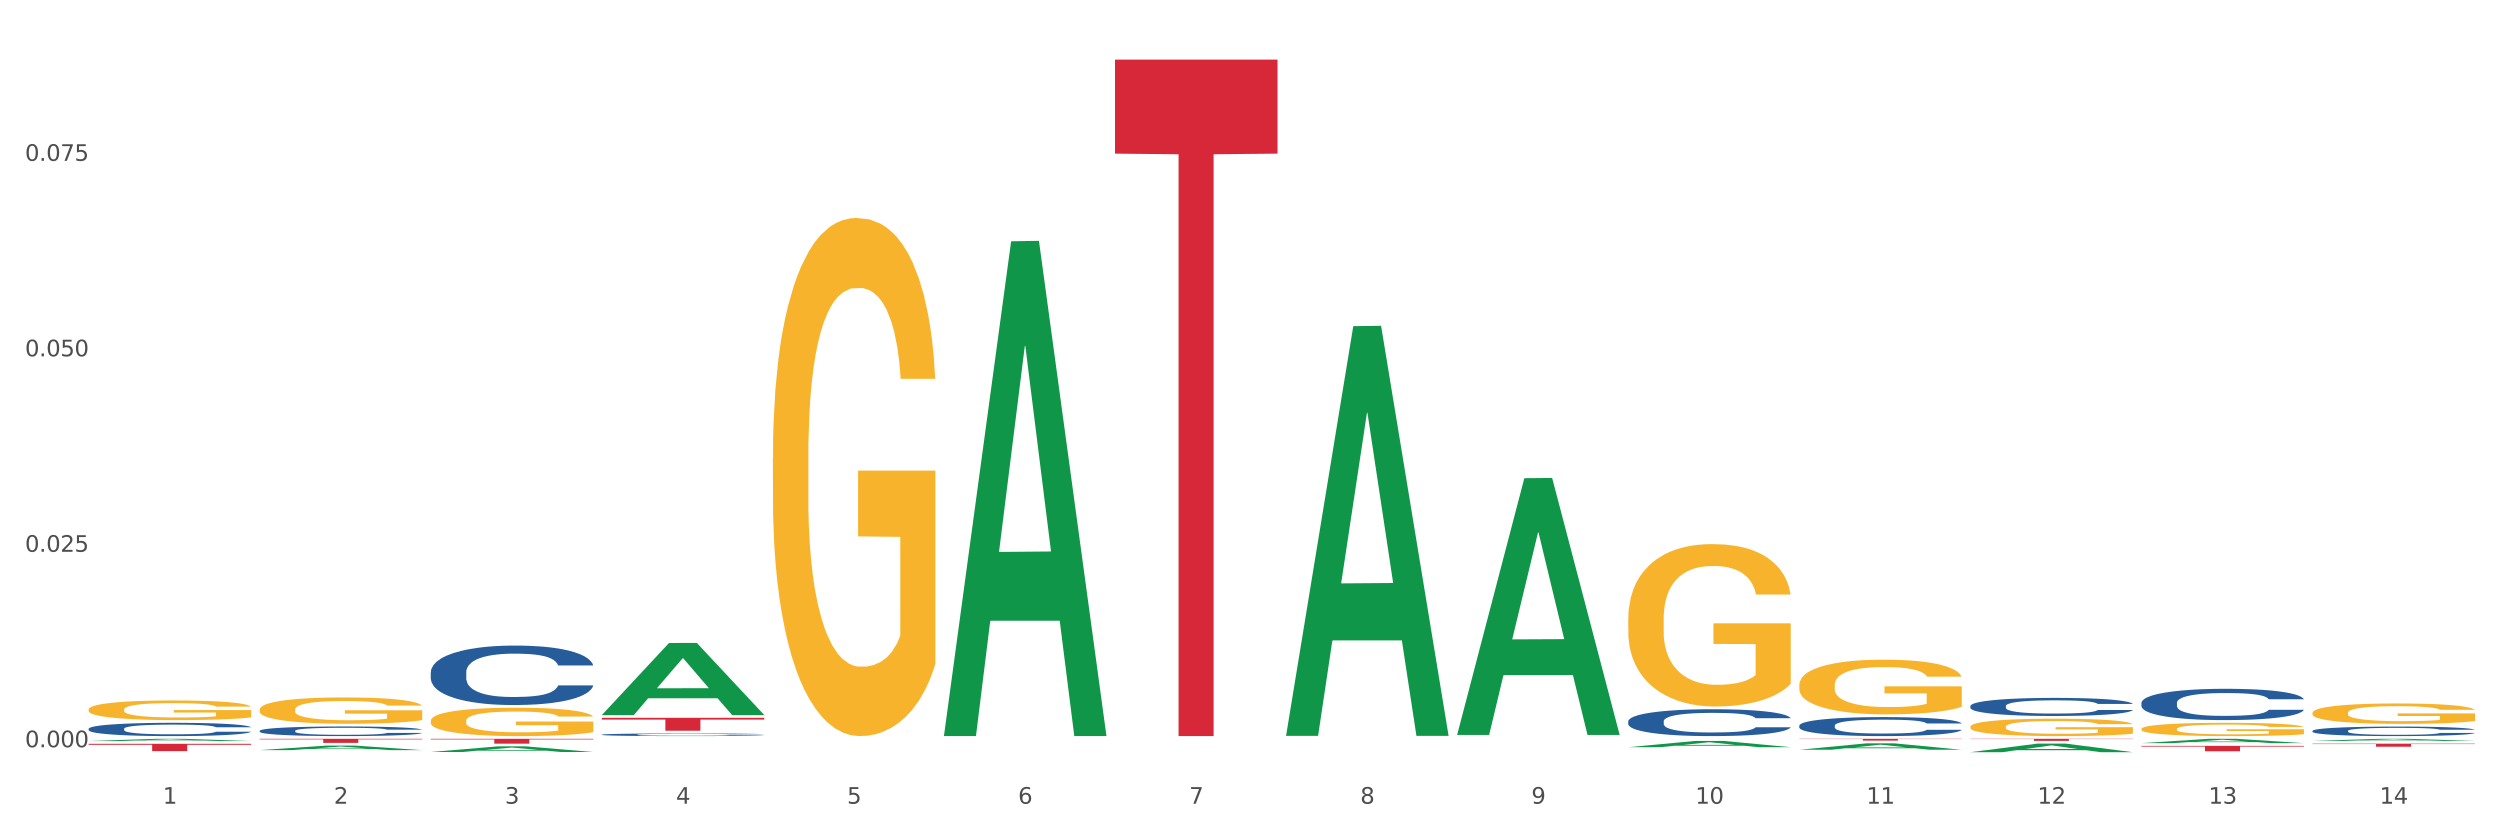 <?xml version="1.0" encoding="utf-8" standalone="no"?>
<!DOCTYPE svg PUBLIC "-//W3C//DTD SVG 1.1//EN"
  "http://www.w3.org/Graphics/SVG/1.1/DTD/svg11.dtd">
<svg xmlns:xlink="http://www.w3.org/1999/xlink" width="1080pt" height="360pt" viewBox="0 0 1080 360" xmlns="http://www.w3.org/2000/svg" version="1.1">
 <rect x="0" y="0" width="1080" height="360" fill="#333333" stroke="none"/>
 <defs>
  <style type="text/css">*{stroke-linejoin: round; stroke-linecap: butt}</style>
 </defs>
 <g id="figure_1">
  <g id="patch_1">
   <path d="M 0 360 
L 1080 360 
L 1080 0 
L 0 0 
z
" style="fill: #ffffff; stroke: #ffffff; stroke-linejoin: miter"/>
  </g>
  <g id="axes_1">
   <g id="matplotlib.axis_1">
    <g id="xtick_1">
     <g id="text_1">
      <!-- 1 -->
      <g style="fill: #4d4d4d" transform="translate(70.332 347.204) scale(0.096 -0.096)">
       <defs>
        <path id="DejaVuSans-31" d="M 794 531 
L 1825 531 
L 1825 4091 
L 703 3866 
L 703 4441 
L 1819 4666 
L 2450 4666 
L 2450 531 
L 3481 531 
L 3481 0 
L 794 0 
L 794 531 
z
" transform="scale(0.016)"/>
       </defs>
       <use xlink:href="#DejaVuSans-31"/>
      </g>
     </g>
    </g>
    <g id="xtick_2">
     <g id="text_2">
      <!-- 2 -->
      <g style="fill: #4d4d4d" transform="translate(144.233 347.204) scale(0.096 -0.096)">
       <defs>
        <path id="DejaVuSans-32" d="M 1228 531 
L 3431 531 
L 3431 0 
L 469 0 
L 469 531 
Q 828 903 1448 1529 
Q 2069 2156 2228 2338 
Q 2531 2678 2651 2914 
Q 2772 3150 2772 3378 
Q 2772 3750 2511 3984 
Q 2250 4219 1831 4219 
Q 1534 4219 1204 4116 
Q 875 4013 500 3803 
L 500 4441 
Q 881 4594 1212 4672 
Q 1544 4750 1819 4750 
Q 2544 4750 2975 4387 
Q 3406 4025 3406 3419 
Q 3406 3131 3298 2873 
Q 3191 2616 2906 2266 
Q 2828 2175 2409 1742 
Q 1991 1309 1228 531 
z
" transform="scale(0.016)"/>
       </defs>
       <use xlink:href="#DejaVuSans-32"/>
      </g>
     </g>
    </g>
    <g id="xtick_3">
     <g id="text_3">
      <!-- 3 -->
      <g style="fill: #4d4d4d" transform="translate(218.134 347.204) scale(0.096 -0.096)">
       <defs>
        <path id="DejaVuSans-33" d="M 2597 2516 
Q 3050 2419 3304 2112 
Q 3559 1806 3559 1356 
Q 3559 666 3084 287 
Q 2609 -91 1734 -91 
Q 1441 -91 1130 -33 
Q 819 25 488 141 
L 488 750 
Q 750 597 1062 519 
Q 1375 441 1716 441 
Q 2309 441 2620 675 
Q 2931 909 2931 1356 
Q 2931 1769 2642 2001 
Q 2353 2234 1838 2234 
L 1294 2234 
L 1294 2753 
L 1863 2753 
Q 2328 2753 2575 2939 
Q 2822 3125 2822 3475 
Q 2822 3834 2567 4026 
Q 2313 4219 1838 4219 
Q 1578 4219 1281 4162 
Q 984 4106 628 3988 
L 628 4550 
Q 988 4650 1302 4700 
Q 1616 4750 1894 4750 
Q 2613 4750 3031 4423 
Q 3450 4097 3450 3541 
Q 3450 3153 3228 2886 
Q 3006 2619 2597 2516 
z
" transform="scale(0.016)"/>
       </defs>
       <use xlink:href="#DejaVuSans-33"/>
      </g>
     </g>
    </g>
    <g id="xtick_4">
     <g id="text_4">
      <!-- 4 -->
      <g style="fill: #4d4d4d" transform="translate(292.034 347.204) scale(0.096 -0.096)">
       <defs>
        <path id="DejaVuSans-34" d="M 2419 4116 
L 825 1625 
L 2419 1625 
L 2419 4116 
z
M 2253 4666 
L 3047 4666 
L 3047 1625 
L 3713 1625 
L 3713 1100 
L 3047 1100 
L 3047 0 
L 2419 0 
L 2419 1100 
L 313 1100 
L 313 1709 
L 2253 4666 
z
" transform="scale(0.016)"/>
       </defs>
       <use xlink:href="#DejaVuSans-34"/>
      </g>
     </g>
    </g>
    <g id="xtick_5">
     <g id="text_5">
      <!-- 5 -->
      <g style="fill: #4d4d4d" transform="translate(365.935 347.204) scale(0.096 -0.096)">
       <defs>
        <path id="DejaVuSans-35" d="M 691 4666 
L 3169 4666 
L 3169 4134 
L 1269 4134 
L 1269 2991 
Q 1406 3038 1543 3061 
Q 1681 3084 1819 3084 
Q 2600 3084 3056 2656 
Q 3513 2228 3513 1497 
Q 3513 744 3044 326 
Q 2575 -91 1722 -91 
Q 1428 -91 1123 -41 
Q 819 9 494 109 
L 494 744 
Q 775 591 1075 516 
Q 1375 441 1709 441 
Q 2250 441 2565 725 
Q 2881 1009 2881 1497 
Q 2881 1984 2565 2268 
Q 2250 2553 1709 2553 
Q 1456 2553 1204 2497 
Q 953 2441 691 2322 
L 691 4666 
z
" transform="scale(0.016)"/>
       </defs>
       <use xlink:href="#DejaVuSans-35"/>
      </g>
     </g>
    </g>
    <g id="xtick_6">
     <g id="text_6">
      <!-- 6 -->
      <g style="fill: #4d4d4d" transform="translate(439.836 347.204) scale(0.096 -0.096)">
       <defs>
        <path id="DejaVuSans-36" d="M 2113 2584 
Q 1688 2584 1439 2293 
Q 1191 2003 1191 1497 
Q 1191 994 1439 701 
Q 1688 409 2113 409 
Q 2538 409 2786 701 
Q 3034 994 3034 1497 
Q 3034 2003 2786 2293 
Q 2538 2584 2113 2584 
z
M 3366 4563 
L 3366 3988 
Q 3128 4100 2886 4159 
Q 2644 4219 2406 4219 
Q 1781 4219 1451 3797 
Q 1122 3375 1075 2522 
Q 1259 2794 1537 2939 
Q 1816 3084 2150 3084 
Q 2853 3084 3261 2657 
Q 3669 2231 3669 1497 
Q 3669 778 3244 343 
Q 2819 -91 2113 -91 
Q 1303 -91 875 529 
Q 447 1150 447 2328 
Q 447 3434 972 4092 
Q 1497 4750 2381 4750 
Q 2619 4750 2861 4703 
Q 3103 4656 3366 4563 
z
" transform="scale(0.016)"/>
       </defs>
       <use xlink:href="#DejaVuSans-36"/>
      </g>
     </g>
    </g>
    <g id="xtick_7">
     <g id="text_7">
      <!-- 7 -->
      <g style="fill: #4d4d4d" transform="translate(513.737 347.204) scale(0.096 -0.096)">
       <defs>
        <path id="DejaVuSans-37" d="M 525 4666 
L 3525 4666 
L 3525 4397 
L 1831 0 
L 1172 0 
L 2766 4134 
L 525 4134 
L 525 4666 
z
" transform="scale(0.016)"/>
       </defs>
       <use xlink:href="#DejaVuSans-37"/>
      </g>
     </g>
    </g>
    <g id="xtick_8">
     <g id="text_8">
      <!-- 8 -->
      <g style="fill: #4d4d4d" transform="translate(587.638 347.204) scale(0.096 -0.096)">
       <defs>
        <path id="DejaVuSans-38" d="M 2034 2216 
Q 1584 2216 1326 1975 
Q 1069 1734 1069 1313 
Q 1069 891 1326 650 
Q 1584 409 2034 409 
Q 2484 409 2743 651 
Q 3003 894 3003 1313 
Q 3003 1734 2745 1975 
Q 2488 2216 2034 2216 
z
M 1403 2484 
Q 997 2584 770 2862 
Q 544 3141 544 3541 
Q 544 4100 942 4425 
Q 1341 4750 2034 4750 
Q 2731 4750 3128 4425 
Q 3525 4100 3525 3541 
Q 3525 3141 3298 2862 
Q 3072 2584 2669 2484 
Q 3125 2378 3379 2068 
Q 3634 1759 3634 1313 
Q 3634 634 3220 271 
Q 2806 -91 2034 -91 
Q 1263 -91 848 271 
Q 434 634 434 1313 
Q 434 1759 690 2068 
Q 947 2378 1403 2484 
z
M 1172 3481 
Q 1172 3119 1398 2916 
Q 1625 2713 2034 2713 
Q 2441 2713 2670 2916 
Q 2900 3119 2900 3481 
Q 2900 3844 2670 4047 
Q 2441 4250 2034 4250 
Q 1625 4250 1398 4047 
Q 1172 3844 1172 3481 
z
" transform="scale(0.016)"/>
       </defs>
       <use xlink:href="#DejaVuSans-38"/>
      </g>
     </g>
    </g>
    <g id="xtick_9">
     <g id="text_9">
      <!-- 9 -->
      <g style="fill: #4d4d4d" transform="translate(661.539 347.204) scale(0.096 -0.096)">
       <defs>
        <path id="DejaVuSans-39" d="M 703 97 
L 703 672 
Q 941 559 1184 500 
Q 1428 441 1663 441 
Q 2288 441 2617 861 
Q 2947 1281 2994 2138 
Q 2813 1869 2534 1725 
Q 2256 1581 1919 1581 
Q 1219 1581 811 2004 
Q 403 2428 403 3163 
Q 403 3881 828 4315 
Q 1253 4750 1959 4750 
Q 2769 4750 3195 4129 
Q 3622 3509 3622 2328 
Q 3622 1225 3098 567 
Q 2575 -91 1691 -91 
Q 1453 -91 1209 -44 
Q 966 3 703 97 
z
M 1959 2075 
Q 2384 2075 2632 2365 
Q 2881 2656 2881 3163 
Q 2881 3666 2632 3958 
Q 2384 4250 1959 4250 
Q 1534 4250 1286 3958 
Q 1038 3666 1038 3163 
Q 1038 2656 1286 2365 
Q 1534 2075 1959 2075 
z
" transform="scale(0.016)"/>
       </defs>
       <use xlink:href="#DejaVuSans-39"/>
      </g>
     </g>
    </g>
    <g id="xtick_10">
     <g id="text_10">
      <!-- 10 -->
      <g style="fill: #4d4d4d" transform="translate(732.386 347.204) scale(0.096 -0.096)">
       <defs>
        <path id="DejaVuSans-30" d="M 2034 4250 
Q 1547 4250 1301 3770 
Q 1056 3291 1056 2328 
Q 1056 1369 1301 889 
Q 1547 409 2034 409 
Q 2525 409 2770 889 
Q 3016 1369 3016 2328 
Q 3016 3291 2770 3770 
Q 2525 4250 2034 4250 
z
M 2034 4750 
Q 2819 4750 3233 4129 
Q 3647 3509 3647 2328 
Q 3647 1150 3233 529 
Q 2819 -91 2034 -91 
Q 1250 -91 836 529 
Q 422 1150 422 2328 
Q 422 3509 836 4129 
Q 1250 4750 2034 4750 
z
" transform="scale(0.016)"/>
       </defs>
       <use xlink:href="#DejaVuSans-31"/>
       <use xlink:href="#DejaVuSans-30" transform="translate(63.623 0)"/>
      </g>
     </g>
    </g>
    <g id="xtick_11">
     <g id="text_11">
      <!-- 11 -->
      <g style="fill: #4d4d4d" transform="translate(806.287 347.204) scale(0.096 -0.096)">
       <use xlink:href="#DejaVuSans-31"/>
       <use xlink:href="#DejaVuSans-31" transform="translate(63.623 0)"/>
      </g>
     </g>
    </g>
    <g id="xtick_12">
     <g id="text_12">
      <!-- 12 -->
      <g style="fill: #4d4d4d" transform="translate(880.187 347.204) scale(0.096 -0.096)">
       <use xlink:href="#DejaVuSans-31"/>
       <use xlink:href="#DejaVuSans-32" transform="translate(63.623 0)"/>
      </g>
     </g>
    </g>
    <g id="xtick_13">
     <g id="text_13">
      <!-- 13 -->
      <g style="fill: #4d4d4d" transform="translate(954.088 347.204) scale(0.096 -0.096)">
       <use xlink:href="#DejaVuSans-31"/>
       <use xlink:href="#DejaVuSans-33" transform="translate(63.623 0)"/>
      </g>
     </g>
    </g>
    <g id="xtick_14">
     <g id="text_14">
      <!-- 14 -->
      <g style="fill: #4d4d4d" transform="translate(1027.989 347.204) scale(0.096 -0.096)">
       <use xlink:href="#DejaVuSans-31"/>
       <use xlink:href="#DejaVuSans-34" transform="translate(63.623 0)"/>
      </g>
     </g>
    </g>
    <g id="xtick_15"/>
    <g id="xtick_16"/>
    <g id="xtick_17"/>
    <g id="xtick_18"/>
    <g id="xtick_19"/>
    <g id="xtick_20"/>
    <g id="xtick_21"/>
    <g id="xtick_22"/>
    <g id="xtick_23"/>
    <g id="xtick_24"/>
    <g id="xtick_25"/>
    <g id="xtick_26"/>
    <g id="xtick_27"/>
   </g>
   <g id="matplotlib.axis_2">
    <g id="ytick_1">
     <g id="text_15">
      <!-- 0.000 -->
      <g style="fill: #4d4d4d" transform="translate(10.8 322.813) scale(0.096 -0.096)">
       <defs>
        <path id="DejaVuSans-2e" d="M 684 794 
L 1344 794 
L 1344 0 
L 684 0 
L 684 794 
z
" transform="scale(0.016)"/>
       </defs>
       <use xlink:href="#DejaVuSans-30"/>
       <use xlink:href="#DejaVuSans-2e" transform="translate(63.623 0)"/>
       <use xlink:href="#DejaVuSans-30" transform="translate(95.41 0)"/>
       <use xlink:href="#DejaVuSans-30" transform="translate(159.033 0)"/>
       <use xlink:href="#DejaVuSans-30" transform="translate(222.656 0)"/>
      </g>
     </g>
    </g>
    <g id="ytick_2">
     <g id="text_16">
      <!-- 0.025 -->
      <g style="fill: #4d4d4d" transform="translate(10.8 238.371) scale(0.096 -0.096)">
       <use xlink:href="#DejaVuSans-30"/>
       <use xlink:href="#DejaVuSans-2e" transform="translate(63.623 0)"/>
       <use xlink:href="#DejaVuSans-30" transform="translate(95.41 0)"/>
       <use xlink:href="#DejaVuSans-32" transform="translate(159.033 0)"/>
       <use xlink:href="#DejaVuSans-35" transform="translate(222.656 0)"/>
      </g>
     </g>
    </g>
    <g id="ytick_3">
     <g id="text_17">
      <!-- 0.050 -->
      <g style="fill: #4d4d4d" transform="translate(10.8 153.928) scale(0.096 -0.096)">
       <use xlink:href="#DejaVuSans-30"/>
       <use xlink:href="#DejaVuSans-2e" transform="translate(63.623 0)"/>
       <use xlink:href="#DejaVuSans-30" transform="translate(95.41 0)"/>
       <use xlink:href="#DejaVuSans-35" transform="translate(159.033 0)"/>
       <use xlink:href="#DejaVuSans-30" transform="translate(222.656 0)"/>
      </g>
     </g>
    </g>
    <g id="ytick_4">
     <g id="text_18">
      <!-- 0.075 -->
      <g style="fill: #4d4d4d" transform="translate(10.8 69.485) scale(0.096 -0.096)">
       <use xlink:href="#DejaVuSans-30"/>
       <use xlink:href="#DejaVuSans-2e" transform="translate(63.623 0)"/>
       <use xlink:href="#DejaVuSans-30" transform="translate(95.41 0)"/>
       <use xlink:href="#DejaVuSans-37" transform="translate(159.033 0)"/>
       <use xlink:href="#DejaVuSans-35" transform="translate(222.656 0)"/>
      </g>
     </g>
    </g>
    <g id="ytick_5"/>
    <g id="ytick_6"/>
    <g id="ytick_7"/>
    <g id="ytick_8"/>
   </g>
   <g id="PolyCollection_1">
    <path d="M 38.283 320.133 
L 38.355 320.132 
L 67.306 319.167 
L 79.321 319.166 
L 108.489 320.135 
L 94.592 320.135 
L 88.296 319.909 
L 58.404 319.909 
L 58.187 319.913 
L 52.107 320.135 
L 38.283 320.135 
L 38.283 320.133 
L 62.167 319.775 
L 84.532 319.774 
L 73.458 319.373 
L 73.314 319.371 
L 73.169 319.373 
L 62.095 319.774 
L 62.167 319.775 
L 38.283 320.133 
z
" clip-path="url(#p5b352e81fa)" style="fill: #109648"/>
    <path d="M 112.184 324.057 
L 112.256 324.055 
L 141.207 322.087 
L 153.222 322.086 
L 182.39 324.061 
L 168.493 324.061 
L 162.196 323.601 
L 132.305 323.601 
L 132.088 323.608 
L 126.008 324.061 
L 112.184 324.061 
L 112.184 324.057 
L 136.068 323.327 
L 158.433 323.325 
L 147.359 322.507 
L 147.214 322.503 
L 147.07 322.509 
L 135.996 323.325 
L 136.068 323.327 
L 112.184 324.057 
z
" clip-path="url(#p5b352e81fa)" style="fill: #109648"/>
    <path d="M 38.283 306.525 
L 38.366 306.518 
L 38.366 306.239 
L 38.532 305.999 
L 39.361 305.418 
L 40.604 304.939 
L 41.516 304.683 
L 42.427 304.474 
L 43.505 304.265 
L 44.831 304.048 
L 47.235 303.731 
L 48.727 303.568 
L 50.55 303.398 
L 53.866 303.15 
L 56.27 303.011 
L 58.756 302.895 
L 62.818 302.756 
L 65.47 302.694 
L 68.288 302.647 
L 71.687 302.616 
L 74.256 302.608 
L 79.893 302.632 
L 84.7 302.701 
L 87.021 302.756 
L 90.005 302.848 
L 91.58 302.91 
L 94.149 303.034 
L 96.802 303.197 
L 98.625 303.336 
L 101.36 303.599 
L 103.433 303.862 
L 105.339 304.188 
L 106.334 304.412 
L 107.08 304.621 
L 107.743 304.861 
L 108.406 305.24 
L 93.486 305.24 
L 92.906 304.969 
L 91.994 304.714 
L 90.668 304.466 
L 89.508 304.311 
L 87.518 304.118 
L 85.695 303.994 
L 83.788 303.901 
L 81.467 303.824 
L 79.644 303.785 
L 77.074 303.754 
L 72.018 303.762 
L 68.62 303.824 
L 66.299 303.901 
L 64.807 303.971 
L 63.481 304.048 
L 61.989 304.157 
L 60.248 304.319 
L 59.005 304.466 
L 57.762 304.652 
L 56.767 304.838 
L 55.855 305.055 
L 55.109 305.287 
L 54.529 305.527 
L 54.032 305.821 
L 53.617 306.309 
L 53.617 307.369 
L 53.783 307.609 
L 54.197 307.927 
L 54.695 308.167 
L 55.524 308.453 
L 56.27 308.646 
L 57.679 308.925 
L 59.254 309.157 
L 60.497 309.304 
L 61.74 309.428 
L 63.895 309.599 
L 66.299 309.738 
L 68.371 309.823 
L 71.189 309.901 
L 73.096 309.932 
L 74.754 309.947 
L 78.815 309.947 
L 81.716 309.924 
L 84.949 309.87 
L 87.435 309.8 
L 89.508 309.715 
L 91.828 309.575 
L 93.32 309.444 
L 93.32 307.826 
L 75.085 307.818 
L 75.085 306.742 
L 108.489 306.742 
L 108.489 309.901 
L 107.08 310.063 
L 105.505 310.21 
L 103.847 310.342 
L 101.36 310.504 
L 98.377 310.659 
L 95.724 310.768 
L 92.906 310.86 
L 89.59 310.946 
L 85.28 311.023 
L 82.628 311.054 
L 79.312 311.077 
L 75.417 311.085 
L 72.018 311.069 
L 68.703 311.031 
L 65.221 310.961 
L 61.823 310.86 
L 59.254 310.76 
L 56.684 310.636 
L 53.949 310.473 
L 51.794 310.319 
L 50.136 310.179 
L 48.312 310.001 
L 46.323 309.769 
L 44.831 309.56 
L 43.505 309.343 
L 42.096 309.065 
L 41.101 308.825 
L 40.107 308.523 
L 39.526 308.298 
L 38.863 307.95 
L 38.366 307.462 
L 38.283 306.525 
z
" clip-path="url(#p5b352e81fa)" style="fill: #f7b32b"/>
    <path d="M 998.994 320.077 
L 999.067 320.077 
L 1028.017 319.167 
L 1040.032 319.166 
L 1069.2 320.079 
L 1055.304 320.079 
L 1049.007 319.867 
L 1019.115 319.867 
L 1018.898 319.87 
L 1012.818 320.079 
L 998.994 320.079 
L 998.994 320.077 
L 1022.879 319.74 
L 1045.243 319.739 
L 1034.169 319.361 
L 1034.025 319.359 
L 1033.88 319.362 
L 1022.806 319.739 
L 1022.879 319.74 
L 998.994 320.077 
z
" clip-path="url(#p5b352e81fa)" style="fill: #109648"/>
    <path d="M 186.085 311.404 
L 186.168 311.393 
L 186.168 310.99 
L 186.333 310.644 
L 187.162 309.805 
L 188.406 309.111 
L 189.317 308.742 
L 190.229 308.44 
L 191.307 308.138 
L 192.633 307.825 
L 195.037 307.366 
L 196.529 307.131 
L 198.352 306.885 
L 201.668 306.527 
L 204.071 306.326 
L 206.558 306.158 
L 210.619 305.957 
L 213.272 305.867 
L 216.09 305.8 
L 219.488 305.756 
L 222.058 305.744 
L 227.694 305.778 
L 232.502 305.879 
L 234.823 305.957 
L 237.807 306.091 
L 239.381 306.181 
L 241.951 306.36 
L 244.603 306.594 
L 246.427 306.796 
L 249.162 307.176 
L 251.234 307.556 
L 253.141 308.026 
L 254.135 308.351 
L 254.881 308.653 
L 255.545 308.999 
L 256.208 309.547 
L 241.288 309.547 
L 240.708 309.156 
L 239.796 308.787 
L 238.47 308.429 
L 237.309 308.205 
L 235.32 307.926 
L 233.496 307.747 
L 231.59 307.612 
L 229.269 307.5 
L 227.446 307.445 
L 224.876 307.4 
L 219.82 307.411 
L 216.422 307.5 
L 214.101 307.612 
L 212.609 307.713 
L 211.283 307.825 
L 209.791 307.981 
L 208.05 308.216 
L 206.807 308.429 
L 205.563 308.697 
L 204.569 308.966 
L 203.657 309.279 
L 202.911 309.615 
L 202.331 309.961 
L 201.833 310.386 
L 201.419 311.091 
L 201.419 312.623 
L 201.585 312.97 
L 201.999 313.429 
L 202.496 313.776 
L 203.325 314.189 
L 204.071 314.469 
L 205.48 314.872 
L 207.055 315.207 
L 208.299 315.42 
L 209.542 315.599 
L 211.697 315.845 
L 214.101 316.046 
L 216.173 316.169 
L 218.991 316.281 
L 220.898 316.326 
L 222.555 316.348 
L 226.617 316.348 
L 229.518 316.315 
L 232.75 316.236 
L 235.237 316.136 
L 237.309 316.013 
L 239.63 315.811 
L 241.122 315.621 
L 241.122 313.283 
L 222.887 313.272 
L 222.887 311.717 
L 256.291 311.717 
L 256.291 316.281 
L 254.881 316.516 
L 253.307 316.728 
L 251.649 316.919 
L 249.162 317.153 
L 246.178 317.377 
L 243.526 317.534 
L 240.708 317.668 
L 237.392 317.791 
L 233.082 317.903 
L 230.43 317.948 
L 227.114 317.981 
L 223.218 317.992 
L 219.82 317.97 
L 216.504 317.914 
L 213.023 317.813 
L 209.625 317.668 
L 207.055 317.523 
L 204.486 317.344 
L 201.75 317.109 
L 199.595 316.885 
L 197.938 316.684 
L 196.114 316.426 
L 194.125 316.091 
L 192.633 315.789 
L 191.307 315.476 
L 189.898 315.073 
L 188.903 314.726 
L 187.908 314.29 
L 187.328 313.966 
L 186.665 313.462 
L 186.168 312.758 
L 186.085 311.404 
z
" clip-path="url(#p5b352e81fa)" style="fill: #f7b32b"/>
    <path d="M 333.886 197.585 
L 333.969 197.381 
L 333.969 190.021 
L 334.135 183.684 
L 334.964 168.352 
L 336.207 155.678 
L 337.119 148.932 
L 338.031 143.412 
L 339.108 137.893 
L 340.435 132.169 
L 342.838 123.787 
L 344.33 119.494 
L 346.154 114.997 
L 349.469 108.455 
L 351.873 104.776 
L 354.36 101.709 
L 358.421 98.029 
L 361.074 96.394 
L 363.892 95.168 
L 367.29 94.35 
L 369.86 94.145 
L 375.496 94.759 
L 380.304 96.599 
L 382.624 98.029 
L 385.608 100.483 
L 387.183 102.118 
L 389.753 105.389 
L 392.405 109.682 
L 394.229 113.361 
L 396.964 120.312 
L 399.036 127.262 
L 400.943 135.848 
L 401.937 141.777 
L 402.683 147.296 
L 403.346 153.633 
L 404.009 163.65 
L 389.09 163.65 
L 388.509 156.495 
L 387.598 149.749 
L 386.271 143.208 
L 385.111 139.119 
L 383.122 134.009 
L 381.298 130.738 
L 379.392 128.285 
L 377.071 126.24 
L 375.247 125.218 
L 372.678 124.401 
L 367.622 124.605 
L 364.223 126.24 
L 361.902 128.285 
L 360.41 130.124 
L 359.084 132.169 
L 357.592 135.031 
L 355.852 139.324 
L 354.608 143.208 
L 353.365 148.114 
L 352.37 153.02 
L 351.459 158.744 
L 350.713 164.877 
L 350.132 171.214 
L 349.635 178.982 
L 349.221 191.861 
L 349.221 219.868 
L 349.386 226.205 
L 349.801 234.586 
L 350.298 240.924 
L 351.127 248.487 
L 351.873 253.598 
L 353.282 260.957 
L 354.857 267.09 
L 356.1 270.974 
L 357.344 274.245 
L 359.499 278.743 
L 361.902 282.422 
L 363.975 284.671 
L 366.793 286.715 
L 368.699 287.533 
L 370.357 287.942 
L 374.418 287.942 
L 377.32 287.328 
L 380.552 285.897 
L 383.039 284.058 
L 385.111 281.809 
L 387.432 278.129 
L 388.924 274.654 
L 388.924 231.929 
L 370.689 231.724 
L 370.689 203.309 
L 404.092 203.309 
L 404.092 286.715 
L 402.683 291.008 
L 401.108 294.892 
L 399.451 298.367 
L 396.964 302.66 
L 393.98 306.749 
L 391.328 309.611 
L 388.509 312.064 
L 385.194 314.313 
L 380.884 316.357 
L 378.231 317.175 
L 374.916 317.788 
L 371.02 317.992 
L 367.622 317.584 
L 364.306 316.561 
L 360.825 314.722 
L 357.427 312.064 
L 354.857 309.406 
L 352.287 306.136 
L 349.552 301.843 
L 347.397 297.754 
L 345.739 294.075 
L 343.916 289.373 
L 341.927 283.24 
L 340.435 277.72 
L 339.108 271.996 
L 337.699 264.637 
L 336.705 258.3 
L 335.71 250.327 
L 335.13 244.399 
L 334.467 235.2 
L 333.969 222.321 
L 333.886 197.585 
z
" clip-path="url(#p5b352e81fa)" style="fill: #f7b32b"/>
    <path d="M 112.184 306.554 
L 112.267 306.543 
L 112.267 306.169 
L 112.433 305.848 
L 113.261 305.069 
L 114.505 304.425 
L 115.416 304.083 
L 116.328 303.802 
L 117.406 303.522 
L 118.732 303.231 
L 121.136 302.806 
L 122.628 302.588 
L 124.451 302.359 
L 127.767 302.027 
L 130.17 301.84 
L 132.657 301.685 
L 136.719 301.498 
L 139.371 301.415 
L 142.189 301.352 
L 145.588 301.311 
L 148.157 301.3 
L 153.793 301.332 
L 158.601 301.425 
L 160.922 301.498 
L 163.906 301.622 
L 165.481 301.705 
L 168.05 301.871 
L 170.703 302.089 
L 172.526 302.276 
L 175.261 302.629 
L 177.334 302.982 
L 179.24 303.418 
L 180.235 303.719 
L 180.981 304 
L 181.644 304.322 
L 182.307 304.83 
L 167.387 304.83 
L 166.807 304.467 
L 165.895 304.124 
L 164.569 303.792 
L 163.408 303.584 
L 161.419 303.325 
L 159.596 303.159 
L 157.689 303.034 
L 155.368 302.93 
L 153.545 302.878 
L 150.975 302.837 
L 145.919 302.847 
L 142.521 302.93 
L 140.2 303.034 
L 138.708 303.128 
L 137.382 303.231 
L 135.89 303.377 
L 134.149 303.595 
L 132.906 303.792 
L 131.662 304.041 
L 130.668 304.29 
L 129.756 304.581 
L 129.01 304.892 
L 128.43 305.214 
L 127.933 305.609 
L 127.518 306.263 
L 127.518 307.685 
L 127.684 308.007 
L 128.098 308.433 
L 128.596 308.754 
L 129.424 309.139 
L 130.17 309.398 
L 131.58 309.772 
L 133.154 310.083 
L 134.398 310.281 
L 135.641 310.447 
L 137.796 310.675 
L 140.2 310.862 
L 142.272 310.976 
L 145.09 311.08 
L 146.997 311.121 
L 148.654 311.142 
L 152.716 311.142 
L 155.617 311.111 
L 158.85 311.038 
L 161.336 310.945 
L 163.408 310.831 
L 165.729 310.644 
L 167.221 310.467 
L 167.221 308.298 
L 148.986 308.287 
L 148.986 306.844 
L 182.39 306.844 
L 182.39 311.08 
L 180.981 311.298 
L 179.406 311.495 
L 177.748 311.672 
L 175.261 311.89 
L 172.277 312.097 
L 169.625 312.243 
L 166.807 312.367 
L 163.491 312.481 
L 159.181 312.585 
L 156.529 312.627 
L 153.213 312.658 
L 149.318 312.668 
L 145.919 312.648 
L 142.604 312.596 
L 139.122 312.502 
L 135.724 312.367 
L 133.154 312.232 
L 130.585 312.066 
L 127.85 311.848 
L 125.695 311.64 
L 124.037 311.454 
L 122.213 311.215 
L 120.224 310.903 
L 118.732 310.623 
L 117.406 310.332 
L 115.997 309.959 
L 115.002 309.637 
L 114.007 309.232 
L 113.427 308.931 
L 112.764 308.464 
L 112.267 307.81 
L 112.184 306.554 
z
" clip-path="url(#p5b352e81fa)" style="fill: #f7b32b"/>
    <path d="M 998.994 315.729 
L 999.077 315.725 
L 999.077 315.62 
L 999.326 315.477 
L 1000.239 315.214 
L 1001.401 315.015 
L 1003.392 314.783 
L 1004.471 314.685 
L 1005.882 314.576 
L 1008.786 314.4 
L 1012.106 314.25 
L 1014.43 314.167 
L 1016.172 314.114 
L 1020.073 314.021 
L 1022.313 313.979 
L 1024.637 313.946 
L 1026.628 313.923 
L 1029.948 313.897 
L 1032.603 313.885 
L 1035.674 313.882 
L 1038.246 313.885 
L 1041.649 313.9 
L 1046.628 313.946 
L 1048.537 313.972 
L 1051.109 314.017 
L 1053.765 314.077 
L 1055.922 314.137 
L 1058.412 314.223 
L 1060.984 314.336 
L 1063.474 314.479 
L 1065.217 314.61 
L 1066.627 314.749 
L 1067.872 314.918 
L 1068.785 315.102 
L 1069.2 315.256 
L 1054.014 315.256 
L 1053.599 315.117 
L 1052.769 314.967 
L 1051.939 314.865 
L 1051.026 314.783 
L 1049.615 314.689 
L 1048.371 314.629 
L 1046.296 314.557 
L 1044.387 314.512 
L 1042.811 314.486 
L 1040.902 314.464 
L 1036.836 314.441 
L 1033.931 314.441 
L 1032.105 314.449 
L 1029.865 314.467 
L 1027.956 314.494 
L 1025.716 314.539 
L 1023.973 314.587 
L 1022.23 314.651 
L 1021.234 314.696 
L 1019.741 314.779 
L 1018.745 314.846 
L 1017.417 314.963 
L 1016.67 315.045 
L 1015.342 315.259 
L 1014.761 315.417 
L 1014.512 315.526 
L 1014.347 315.646 
L 1014.347 316.232 
L 1014.844 316.495 
L 1015.259 316.607 
L 1015.923 316.735 
L 1017.168 316.9 
L 1018.994 317.061 
L 1020.902 317.178 
L 1022.479 317.249 
L 1023.973 317.302 
L 1025.467 317.343 
L 1027.292 317.38 
L 1028.786 317.403 
L 1031.027 317.426 
L 1033.682 317.437 
L 1035.757 317.437 
L 1039.989 317.418 
L 1041.898 317.399 
L 1043.723 317.373 
L 1045.715 317.332 
L 1047.292 317.287 
L 1048.205 317.253 
L 1049.698 317.182 
L 1050.86 317.106 
L 1051.856 317.02 
L 1052.52 316.945 
L 1053.267 316.832 
L 1053.848 316.705 
L 1054.014 316.637 
L 1069.2 316.637 
L 1068.868 316.772 
L 1068.287 316.904 
L 1067.125 317.08 
L 1066.213 317.182 
L 1064.802 317.305 
L 1063.308 317.411 
L 1061.233 317.527 
L 1059.325 317.613 
L 1057.333 317.688 
L 1055.175 317.756 
L 1051.275 317.85 
L 1049.864 317.876 
L 1046.877 317.921 
L 1044.553 317.947 
L 1041.151 317.974 
L 1037.665 317.989 
L 1034.014 317.992 
L 1030.778 317.985 
L 1027.209 317.962 
L 1024.969 317.94 
L 1022.479 317.906 
L 1019.575 317.853 
L 1016.836 317.79 
L 1014.264 317.715 
L 1011.857 317.628 
L 1009.616 317.531 
L 1006.712 317.369 
L 1004.554 317.212 
L 1002.977 317.065 
L 1001.899 316.941 
L 1000.82 316.784 
L 1000.239 316.675 
L 999.326 316.412 
L 998.994 316.168 
L 998.994 315.729 
z
" clip-path="url(#p5b352e81fa)" style="fill: #255c99"/>
    <path d="M 777.292 313.471 
L 777.375 313.464 
L 777.375 313.254 
L 777.624 312.969 
L 778.536 312.444 
L 779.698 312.047 
L 781.69 311.582 
L 782.769 311.387 
L 784.179 311.17 
L 787.084 310.817 
L 790.403 310.517 
L 792.727 310.352 
L 794.47 310.247 
L 798.37 310.06 
L 800.611 309.978 
L 802.934 309.91 
L 804.926 309.865 
L 808.245 309.813 
L 810.901 309.79 
L 813.971 309.783 
L 816.544 309.79 
L 819.946 309.82 
L 824.925 309.91 
L 826.834 309.963 
L 829.407 310.053 
L 832.062 310.173 
L 834.22 310.292 
L 836.709 310.465 
L 839.282 310.69 
L 841.771 310.975 
L 843.514 311.237 
L 844.925 311.515 
L 846.17 311.852 
L 847.082 312.219 
L 847.497 312.527 
L 832.311 312.527 
L 831.896 312.249 
L 831.066 311.949 
L 830.236 311.747 
L 829.324 311.582 
L 827.913 311.395 
L 826.668 311.275 
L 824.593 311.132 
L 822.685 311.042 
L 821.108 310.99 
L 819.199 310.945 
L 815.133 310.9 
L 812.229 310.9 
L 810.403 310.915 
L 808.162 310.952 
L 806.254 311.005 
L 804.013 311.095 
L 802.27 311.192 
L 800.528 311.32 
L 799.532 311.41 
L 798.038 311.575 
L 797.042 311.71 
L 795.714 311.942 
L 794.968 312.107 
L 793.64 312.534 
L 793.059 312.849 
L 792.81 313.067 
L 792.644 313.306 
L 792.644 314.476 
L 793.142 315.001 
L 793.557 315.226 
L 794.221 315.481 
L 795.465 315.811 
L 797.291 316.133 
L 799.2 316.365 
L 800.777 316.508 
L 802.27 316.613 
L 803.764 316.695 
L 805.59 316.77 
L 807.083 316.815 
L 809.324 316.86 
L 811.98 316.883 
L 814.054 316.883 
L 818.286 316.845 
L 820.195 316.808 
L 822.021 316.755 
L 824.012 316.673 
L 825.589 316.583 
L 826.502 316.515 
L 827.996 316.373 
L 829.158 316.223 
L 830.153 316.051 
L 830.817 315.901 
L 831.564 315.676 
L 832.145 315.421 
L 832.311 315.286 
L 847.497 315.286 
L 847.165 315.556 
L 846.585 315.818 
L 845.423 316.171 
L 844.51 316.373 
L 843.099 316.62 
L 841.605 316.83 
L 839.531 317.063 
L 837.622 317.235 
L 835.63 317.385 
L 833.473 317.52 
L 829.573 317.707 
L 828.162 317.76 
L 825.174 317.85 
L 822.851 317.902 
L 819.448 317.955 
L 815.963 317.985 
L 812.312 317.992 
L 809.075 317.977 
L 805.507 317.932 
L 803.266 317.887 
L 800.777 317.82 
L 797.872 317.715 
L 795.134 317.588 
L 792.561 317.438 
L 790.154 317.265 
L 787.914 317.07 
L 785.009 316.748 
L 782.852 316.433 
L 781.275 316.141 
L 780.196 315.893 
L 779.117 315.578 
L 778.536 315.361 
L 777.624 314.836 
L 777.292 314.349 
L 777.292 313.471 
z
" clip-path="url(#p5b352e81fa)" style="fill: #255c99"/>
    <path d="M 925.093 303.635 
L 925.176 303.623 
L 925.176 303.277 
L 925.425 302.808 
L 926.338 301.944 
L 927.5 301.29 
L 929.492 300.525 
L 930.57 300.204 
L 931.981 299.846 
L 934.886 299.265 
L 938.205 298.772 
L 940.529 298.5 
L 942.271 298.327 
L 946.172 298.019 
L 948.412 297.883 
L 950.736 297.772 
L 952.728 297.698 
L 956.047 297.611 
L 958.702 297.574 
L 961.773 297.562 
L 964.346 297.574 
L 967.748 297.624 
L 972.727 297.772 
L 974.636 297.858 
L 977.208 298.006 
L 979.864 298.204 
L 982.021 298.401 
L 984.511 298.685 
L 987.084 299.056 
L 989.573 299.525 
L 991.316 299.957 
L 992.727 300.414 
L 993.971 300.969 
L 994.884 301.574 
L 995.299 302.08 
L 980.113 302.08 
L 979.698 301.623 
L 978.868 301.129 
L 978.038 300.796 
L 977.125 300.525 
L 975.715 300.216 
L 974.47 300.019 
L 972.395 299.784 
L 970.486 299.636 
L 968.91 299.549 
L 967.001 299.475 
L 962.935 299.401 
L 960.03 299.401 
L 958.205 299.426 
L 955.964 299.488 
L 954.055 299.574 
L 951.815 299.722 
L 950.072 299.883 
L 948.329 300.093 
L 947.333 300.241 
L 945.84 300.512 
L 944.844 300.734 
L 943.516 301.117 
L 942.769 301.389 
L 941.441 302.092 
L 940.861 302.611 
L 940.612 302.969 
L 940.446 303.364 
L 940.446 305.29 
L 940.944 306.154 
L 941.359 306.524 
L 942.022 306.944 
L 943.267 307.487 
L 945.093 308.018 
L 947.002 308.4 
L 948.578 308.635 
L 950.072 308.808 
L 951.566 308.943 
L 953.391 309.067 
L 954.885 309.141 
L 957.126 309.215 
L 959.781 309.252 
L 961.856 309.252 
L 966.088 309.19 
L 967.997 309.129 
L 969.823 309.042 
L 971.814 308.906 
L 973.391 308.758 
L 974.304 308.647 
L 975.798 308.413 
L 976.959 308.166 
L 977.955 307.882 
L 978.619 307.635 
L 979.366 307.265 
L 979.947 306.845 
L 980.113 306.623 
L 995.299 306.623 
L 994.967 307.067 
L 994.386 307.499 
L 993.225 308.079 
L 992.312 308.413 
L 990.901 308.82 
L 989.407 309.166 
L 987.333 309.548 
L 985.424 309.832 
L 983.432 310.079 
L 981.275 310.301 
L 977.374 310.61 
L 975.963 310.696 
L 972.976 310.844 
L 970.652 310.931 
L 967.25 311.017 
L 963.765 311.067 
L 960.113 311.079 
L 956.877 311.054 
L 953.308 310.98 
L 951.068 310.906 
L 948.578 310.795 
L 945.674 310.622 
L 942.935 310.412 
L 940.363 310.166 
L 937.956 309.882 
L 935.715 309.561 
L 932.811 309.03 
L 930.653 308.511 
L 929.077 308.03 
L 927.998 307.623 
L 926.919 307.104 
L 926.338 306.746 
L 925.425 305.882 
L 925.093 305.08 
L 925.093 303.635 
z
" clip-path="url(#p5b352e81fa)" style="fill: #255c99"/>
    <path d="M 703.391 311.603 
L 703.474 311.592 
L 703.474 311.296 
L 703.723 310.893 
L 704.636 310.151 
L 705.797 309.59 
L 707.789 308.933 
L 708.868 308.657 
L 710.279 308.35 
L 713.183 307.852 
L 716.502 307.428 
L 718.826 307.195 
L 720.569 307.047 
L 724.469 306.782 
L 726.71 306.665 
L 729.033 306.57 
L 731.025 306.506 
L 734.344 306.432 
L 737 306.4 
L 740.07 306.39 
L 742.643 306.4 
L 746.045 306.443 
L 751.024 306.57 
L 752.933 306.644 
L 755.506 306.771 
L 758.161 306.941 
L 760.319 307.11 
L 762.808 307.354 
L 765.381 307.672 
L 767.871 308.074 
L 769.613 308.445 
L 771.024 308.837 
L 772.269 309.314 
L 773.182 309.833 
L 773.597 310.268 
L 758.41 310.268 
L 757.995 309.876 
L 757.165 309.452 
L 756.336 309.166 
L 755.423 308.933 
L 754.012 308.668 
L 752.767 308.498 
L 750.693 308.297 
L 748.784 308.17 
L 747.207 308.096 
L 745.298 308.032 
L 741.232 307.969 
L 738.328 307.969 
L 736.502 307.99 
L 734.261 308.043 
L 732.353 308.117 
L 730.112 308.244 
L 728.369 308.382 
L 726.627 308.562 
L 725.631 308.689 
L 724.137 308.922 
L 723.141 309.113 
L 721.814 309.441 
L 721.067 309.674 
L 719.739 310.278 
L 719.158 310.723 
L 718.909 311.031 
L 718.743 311.37 
L 718.743 313.023 
L 719.241 313.765 
L 719.656 314.082 
L 720.32 314.443 
L 721.565 314.909 
L 723.39 315.365 
L 725.299 315.693 
L 726.876 315.894 
L 728.369 316.043 
L 729.863 316.159 
L 731.689 316.265 
L 733.183 316.329 
L 735.423 316.392 
L 738.079 316.424 
L 740.153 316.424 
L 744.386 316.371 
L 746.294 316.318 
L 748.12 316.244 
L 750.112 316.127 
L 751.688 316 
L 752.601 315.905 
L 754.095 315.704 
L 755.257 315.492 
L 756.253 315.248 
L 756.916 315.036 
L 757.663 314.718 
L 758.244 314.358 
L 758.41 314.167 
L 773.597 314.167 
L 773.265 314.549 
L 772.684 314.92 
L 771.522 315.418 
L 770.609 315.704 
L 769.198 316.053 
L 767.705 316.35 
L 765.63 316.678 
L 763.721 316.922 
L 761.73 317.134 
L 759.572 317.325 
L 755.672 317.59 
L 754.261 317.664 
L 751.273 317.791 
L 748.95 317.865 
L 745.547 317.939 
L 742.062 317.982 
L 738.411 317.992 
L 735.174 317.971 
L 731.606 317.908 
L 729.365 317.844 
L 726.876 317.749 
L 723.971 317.6 
L 721.233 317.42 
L 718.66 317.208 
L 716.254 316.965 
L 714.013 316.689 
L 711.108 316.233 
L 708.951 315.788 
L 707.374 315.375 
L 706.295 315.026 
L 705.216 314.58 
L 704.636 314.273 
L 703.723 313.531 
L 703.391 312.843 
L 703.391 311.603 
z
" clip-path="url(#p5b352e81fa)" style="fill: #255c99"/>
    <path d="M 851.192 305.001 
L 851.275 304.994 
L 851.275 304.794 
L 851.524 304.522 
L 852.437 304.022 
L 853.599 303.644 
L 855.591 303.201 
L 856.67 303.015 
L 858.08 302.808 
L 860.985 302.472 
L 864.304 302.187 
L 866.628 302.03 
L 868.37 301.93 
L 872.271 301.751 
L 874.511 301.673 
L 876.835 301.608 
L 878.827 301.565 
L 882.146 301.515 
L 884.802 301.494 
L 887.872 301.487 
L 890.445 301.494 
L 893.847 301.523 
L 898.826 301.608 
L 900.735 301.658 
L 903.307 301.744 
L 905.963 301.858 
L 908.121 301.973 
L 910.61 302.137 
L 913.183 302.351 
L 915.672 302.622 
L 917.415 302.872 
L 918.826 303.137 
L 920.071 303.458 
L 920.983 303.808 
L 921.398 304.101 
L 906.212 304.101 
L 905.797 303.837 
L 904.967 303.551 
L 904.137 303.358 
L 903.224 303.201 
L 901.814 303.022 
L 900.569 302.908 
L 898.494 302.772 
L 896.586 302.687 
L 895.009 302.637 
L 893.1 302.594 
L 889.034 302.551 
L 886.129 302.551 
L 884.304 302.565 
L 882.063 302.601 
L 880.154 302.651 
L 877.914 302.737 
L 876.171 302.83 
L 874.428 302.951 
L 873.433 303.037 
L 871.939 303.194 
L 870.943 303.322 
L 869.615 303.544 
L 868.868 303.701 
L 867.541 304.108 
L 866.96 304.408 
L 866.711 304.615 
L 866.545 304.844 
L 866.545 305.958 
L 867.043 306.458 
L 867.458 306.672 
L 868.122 306.915 
L 869.366 307.229 
L 871.192 307.536 
L 873.101 307.758 
L 874.677 307.893 
L 876.171 307.993 
L 877.665 308.072 
L 879.491 308.143 
L 880.984 308.186 
L 883.225 308.229 
L 885.88 308.25 
L 887.955 308.25 
L 892.187 308.215 
L 894.096 308.179 
L 895.922 308.129 
L 897.913 308.05 
L 899.49 307.965 
L 900.403 307.9 
L 901.897 307.765 
L 903.058 307.622 
L 904.054 307.458 
L 904.718 307.315 
L 905.465 307.101 
L 906.046 306.858 
L 906.212 306.729 
L 921.398 306.729 
L 921.066 306.986 
L 920.485 307.236 
L 919.324 307.572 
L 918.411 307.765 
L 917 308 
L 915.506 308.2 
L 913.432 308.422 
L 911.523 308.586 
L 909.531 308.729 
L 907.374 308.857 
L 903.473 309.036 
L 902.063 309.086 
L 899.075 309.172 
L 896.752 309.222 
L 893.349 309.272 
L 889.864 309.3 
L 886.212 309.307 
L 882.976 309.293 
L 879.408 309.25 
L 877.167 309.207 
L 874.677 309.143 
L 871.773 309.043 
L 869.034 308.922 
L 866.462 308.779 
L 864.055 308.615 
L 861.815 308.429 
L 858.91 308.122 
L 856.752 307.822 
L 855.176 307.543 
L 854.097 307.308 
L 853.018 307.008 
L 852.437 306.801 
L 851.524 306.301 
L 851.192 305.836 
L 851.192 305.001 
z
" clip-path="url(#p5b352e81fa)" style="fill: #255c99"/>
    <path d="M 851.192 313.952 
L 851.275 313.945 
L 851.275 313.698 
L 851.441 313.486 
L 852.27 312.971 
L 853.513 312.546 
L 854.425 312.319 
L 855.337 312.134 
L 856.414 311.949 
L 857.741 311.757 
L 860.144 311.476 
L 861.636 311.332 
L 863.46 311.181 
L 866.775 310.961 
L 869.179 310.838 
L 871.666 310.735 
L 875.727 310.611 
L 878.38 310.556 
L 881.198 310.515 
L 884.596 310.488 
L 887.166 310.481 
L 892.802 310.502 
L 897.61 310.563 
L 899.93 310.611 
L 902.914 310.694 
L 904.489 310.749 
L 907.059 310.858 
L 909.711 311.002 
L 911.535 311.126 
L 914.27 311.359 
L 916.342 311.592 
L 918.249 311.88 
L 919.243 312.079 
L 919.989 312.265 
L 920.652 312.477 
L 921.315 312.813 
L 906.396 312.813 
L 905.815 312.573 
L 904.904 312.347 
L 903.577 312.127 
L 902.417 311.99 
L 900.428 311.819 
L 898.604 311.709 
L 896.698 311.627 
L 894.377 311.558 
L 892.553 311.524 
L 889.984 311.496 
L 884.928 311.503 
L 881.529 311.558 
L 879.208 311.627 
L 877.717 311.688 
L 876.39 311.757 
L 874.898 311.853 
L 873.158 311.997 
L 871.914 312.127 
L 870.671 312.292 
L 869.676 312.457 
L 868.765 312.649 
L 868.019 312.854 
L 867.438 313.067 
L 866.941 313.328 
L 866.527 313.76 
L 866.527 314.7 
L 866.692 314.912 
L 867.107 315.194 
L 867.604 315.406 
L 868.433 315.66 
L 869.179 315.832 
L 870.588 316.079 
L 872.163 316.284 
L 873.406 316.415 
L 874.65 316.524 
L 876.805 316.675 
L 879.208 316.799 
L 881.281 316.874 
L 884.099 316.943 
L 886.005 316.97 
L 887.663 316.984 
L 891.725 316.984 
L 894.626 316.963 
L 897.858 316.915 
L 900.345 316.854 
L 902.417 316.778 
L 904.738 316.655 
L 906.23 316.538 
L 906.23 315.104 
L 887.995 315.098 
L 887.995 314.144 
L 921.398 314.144 
L 921.398 316.943 
L 919.989 317.087 
L 918.414 317.217 
L 916.757 317.334 
L 914.27 317.478 
L 911.286 317.615 
L 908.634 317.711 
L 905.815 317.793 
L 902.5 317.869 
L 898.19 317.938 
L 895.537 317.965 
L 892.222 317.986 
L 888.326 317.992 
L 884.928 317.979 
L 881.612 317.944 
L 878.131 317.883 
L 874.733 317.793 
L 872.163 317.704 
L 869.594 317.595 
L 866.858 317.45 
L 864.703 317.313 
L 863.045 317.19 
L 861.222 317.032 
L 859.233 316.826 
L 857.741 316.641 
L 856.414 316.449 
L 855.005 316.202 
L 854.011 315.989 
L 853.016 315.722 
L 852.436 315.523 
L 851.773 315.214 
L 851.275 314.782 
L 851.192 313.952 
z
" clip-path="url(#p5b352e81fa)" style="fill: #f7b32b"/>
    <path d="M 925.093 314.905 
L 925.176 314.9 
L 925.176 314.711 
L 925.342 314.549 
L 926.171 314.155 
L 927.414 313.83 
L 928.326 313.657 
L 929.238 313.516 
L 930.315 313.374 
L 931.641 313.228 
L 934.045 313.013 
L 935.537 312.903 
L 937.361 312.787 
L 940.676 312.62 
L 943.08 312.525 
L 945.567 312.447 
L 949.628 312.352 
L 952.28 312.31 
L 955.099 312.279 
L 958.497 312.258 
L 961.067 312.253 
L 966.703 312.268 
L 971.51 312.316 
L 973.831 312.352 
L 976.815 312.415 
L 978.39 312.457 
L 980.96 312.541 
L 983.612 312.651 
L 985.436 312.745 
L 988.171 312.924 
L 990.243 313.102 
L 992.149 313.322 
L 993.144 313.474 
L 993.89 313.616 
L 994.553 313.778 
L 995.216 314.035 
L 980.296 314.035 
L 979.716 313.851 
L 978.805 313.678 
L 977.478 313.511 
L 976.318 313.406 
L 974.329 313.275 
L 972.505 313.191 
L 970.599 313.128 
L 968.278 313.076 
L 966.454 313.049 
L 963.885 313.028 
L 958.829 313.034 
L 955.43 313.076 
L 953.109 313.128 
L 951.617 313.175 
L 950.291 313.228 
L 948.799 313.301 
L 947.059 313.411 
L 945.815 313.511 
L 944.572 313.636 
L 943.577 313.762 
L 942.665 313.909 
L 941.92 314.066 
L 941.339 314.229 
L 940.842 314.428 
L 940.428 314.758 
L 940.428 315.476 
L 940.593 315.639 
L 941.008 315.854 
L 941.505 316.016 
L 942.334 316.21 
L 943.08 316.341 
L 944.489 316.53 
L 946.064 316.687 
L 947.307 316.787 
L 948.551 316.871 
L 950.706 316.986 
L 953.109 317.08 
L 955.182 317.138 
L 958 317.19 
L 959.906 317.211 
L 961.564 317.222 
L 965.625 317.222 
L 968.526 317.206 
L 971.759 317.169 
L 974.246 317.122 
L 976.318 317.065 
L 978.639 316.97 
L 980.131 316.881 
L 980.131 315.786 
L 961.895 315.78 
L 961.895 315.052 
L 995.299 315.052 
L 995.299 317.19 
L 993.89 317.3 
L 992.315 317.4 
L 990.657 317.489 
L 988.171 317.599 
L 985.187 317.704 
L 982.534 317.777 
L 979.716 317.84 
L 976.401 317.898 
L 972.091 317.95 
L 969.438 317.971 
L 966.123 317.987 
L 962.227 317.992 
L 958.829 317.982 
L 955.513 317.956 
L 952.032 317.909 
L 948.633 317.84 
L 946.064 317.772 
L 943.494 317.688 
L 940.759 317.578 
L 938.604 317.473 
L 936.946 317.379 
L 935.123 317.259 
L 933.133 317.101 
L 931.641 316.96 
L 930.315 316.813 
L 928.906 316.624 
L 927.912 316.462 
L 926.917 316.257 
L 926.337 316.105 
L 925.674 315.869 
L 925.176 315.539 
L 925.093 314.905 
z
" clip-path="url(#p5b352e81fa)" style="fill: #f7b32b"/>
    <path d="M 186.085 324.866 
L 186.157 324.863 
L 215.108 322.427 
L 227.123 322.424 
L 256.291 324.87 
L 242.394 324.87 
L 236.097 324.301 
L 206.206 324.301 
L 205.988 324.31 
L 199.909 324.87 
L 186.085 324.87 
L 186.085 324.866 
L 209.969 323.961 
L 232.334 323.958 
L 221.26 322.946 
L 221.115 322.941 
L 220.97 322.948 
L 209.897 323.958 
L 209.969 323.961 
L 186.085 324.866 
z
" clip-path="url(#p5b352e81fa)" style="fill: #109648"/>
    <path d="M 925.093 321.037 
L 925.166 321.035 
L 954.117 319.168 
L 966.131 319.166 
L 995.299 321.04 
L 981.403 321.04 
L 975.106 320.604 
L 945.214 320.604 
L 944.997 320.611 
L 938.917 321.04 
L 925.093 321.04 
L 925.093 321.037 
L 948.978 320.343 
L 971.342 320.341 
L 960.269 319.565 
L 960.124 319.562 
L 959.979 319.567 
L 948.905 320.341 
L 948.978 320.343 
L 925.093 321.037 
z
" clip-path="url(#p5b352e81fa)" style="fill: #109648"/>
    <path d="M 407.787 317.591 
L 407.86 317.39 
L 436.811 104.234 
L 448.825 104.033 
L 477.993 317.992 
L 464.097 317.992 
L 457.8 268.169 
L 427.908 268.169 
L 427.691 268.973 
L 421.611 317.992 
L 407.787 317.992 
L 407.787 317.591 
L 431.672 238.436 
L 454.036 238.235 
L 442.963 149.638 
L 442.818 149.236 
L 442.673 149.839 
L 431.599 238.235 
L 431.672 238.436 
L 407.787 317.591 
z
" clip-path="url(#p5b352e81fa)" style="fill: #109648"/>
    <path d="M 555.589 317.563 
L 555.661 317.396 
L 584.612 140.907 
L 596.627 140.741 
L 625.795 317.895 
L 611.898 317.895 
L 605.602 276.642 
L 575.71 276.642 
L 575.493 277.308 
L 569.413 317.895 
L 555.589 317.895 
L 555.589 317.563 
L 579.473 252.024 
L 601.838 251.857 
L 590.764 178.5 
L 590.62 178.168 
L 590.475 178.667 
L 579.401 251.857 
L 579.473 252.024 
L 555.589 317.563 
z
" clip-path="url(#p5b352e81fa)" style="fill: #109648"/>
    <path d="M 629.49 317.279 
L 629.562 317.175 
L 658.513 206.579 
L 670.528 206.475 
L 699.696 317.488 
L 685.799 317.488 
L 679.502 291.637 
L 649.611 291.637 
L 649.394 292.054 
L 643.314 317.488 
L 629.49 317.488 
L 629.49 317.279 
L 653.374 276.21 
L 675.739 276.105 
L 664.665 230.137 
L 664.52 229.928 
L 664.376 230.241 
L 653.302 276.105 
L 653.374 276.21 
L 629.49 317.279 
z
" clip-path="url(#p5b352e81fa)" style="fill: #109648"/>
    <path d="M 703.391 322.791 
L 703.463 322.788 
L 732.414 320.072 
L 744.429 320.069 
L 773.597 322.796 
L 759.7 322.796 
L 753.403 322.161 
L 723.512 322.161 
L 723.294 322.171 
L 717.215 322.796 
L 703.391 322.796 
L 703.391 322.791 
L 727.275 321.782 
L 749.64 321.78 
L 738.566 320.651 
L 738.421 320.645 
L 738.277 320.653 
L 727.203 321.78 
L 727.275 321.782 
L 703.391 322.791 
z
" clip-path="url(#p5b352e81fa)" style="fill: #109648"/>
    <path d="M 777.292 323.894 
L 777.364 323.891 
L 806.315 321.124 
L 818.329 321.121 
L 847.497 323.899 
L 833.601 323.899 
L 827.304 323.252 
L 797.412 323.252 
L 797.195 323.263 
L 791.116 323.899 
L 777.292 323.899 
L 777.292 323.894 
L 801.176 322.866 
L 823.541 322.864 
L 812.467 321.713 
L 812.322 321.708 
L 812.177 321.716 
L 801.104 322.864 
L 801.176 322.866 
L 777.292 323.894 
z
" clip-path="url(#p5b352e81fa)" style="fill: #109648"/>
    <path d="M 851.192 324.943 
L 851.265 324.939 
L 880.216 321.227 
L 892.23 321.223 
L 921.398 324.95 
L 907.502 324.95 
L 901.205 324.082 
L 871.313 324.082 
L 871.096 324.096 
L 865.016 324.95 
L 851.192 324.95 
L 851.192 324.943 
L 875.077 323.564 
L 897.441 323.561 
L 886.368 322.018 
L 886.223 322.011 
L 886.078 322.021 
L 875.005 323.561 
L 875.077 323.564 
L 851.192 324.943 
z
" clip-path="url(#p5b352e81fa)" style="fill: #109648"/>
    <path d="M 259.986 308.869 
L 260.058 308.84 
L 289.009 277.769 
L 301.023 277.74 
L 330.191 308.928 
L 316.295 308.928 
L 309.998 301.665 
L 280.106 301.665 
L 279.889 301.782 
L 273.81 308.928 
L 259.986 308.928 
L 259.986 308.869 
L 283.87 297.331 
L 306.235 297.302 
L 295.161 284.387 
L 295.016 284.329 
L 294.871 284.417 
L 283.798 297.302 
L 283.87 297.331 
L 259.986 308.869 
z
" clip-path="url(#p5b352e81fa)" style="fill: #109648"/>
    <path d="M 259.986 317.363 
L 260.069 317.362 
L 260.069 317.333 
L 260.318 317.293 
L 261.23 317.22 
L 262.392 317.164 
L 264.384 317.1 
L 265.463 317.073 
L 266.873 317.042 
L 269.778 316.993 
L 273.097 316.951 
L 275.421 316.928 
L 277.164 316.914 
L 281.064 316.888 
L 283.305 316.876 
L 285.628 316.867 
L 287.62 316.861 
L 290.939 316.853 
L 293.595 316.85 
L 296.665 316.849 
L 299.238 316.85 
L 302.64 316.854 
L 307.619 316.867 
L 309.528 316.874 
L 312.101 316.887 
L 314.756 316.903 
L 316.914 316.92 
L 319.403 316.944 
L 321.976 316.975 
L 324.465 317.015 
L 326.208 317.052 
L 327.619 317.09 
L 328.864 317.137 
L 329.776 317.188 
L 330.191 317.231 
L 315.005 317.231 
L 314.59 317.193 
L 313.76 317.151 
L 312.93 317.123 
L 312.018 317.1 
L 310.607 317.074 
L 309.362 317.057 
L 307.287 317.037 
L 305.379 317.025 
L 303.802 317.017 
L 301.893 317.011 
L 297.827 317.005 
L 294.923 317.005 
L 293.097 317.007 
L 290.856 317.012 
L 288.948 317.019 
L 286.707 317.032 
L 284.964 317.045 
L 283.222 317.063 
L 282.226 317.076 
L 280.732 317.099 
L 279.736 317.117 
L 278.408 317.15 
L 277.662 317.173 
L 276.334 317.232 
L 275.753 317.276 
L 275.504 317.306 
L 275.338 317.34 
L 275.338 317.503 
L 275.836 317.576 
L 276.251 317.607 
L 276.915 317.643 
L 278.159 317.689 
L 279.985 317.733 
L 281.894 317.766 
L 283.471 317.786 
L 284.964 317.8 
L 286.458 317.812 
L 288.284 317.822 
L 289.777 317.828 
L 292.018 317.835 
L 294.674 317.838 
L 296.748 317.838 
L 300.98 317.833 
L 302.889 317.827 
L 304.715 317.82 
L 306.706 317.809 
L 308.283 317.796 
L 309.196 317.787 
L 310.69 317.767 
L 311.852 317.746 
L 312.847 317.722 
L 313.511 317.701 
L 314.258 317.67 
L 314.839 317.634 
L 315.005 317.615 
L 330.191 317.615 
L 329.859 317.653 
L 329.279 317.69 
L 328.117 317.739 
L 327.204 317.767 
L 325.793 317.801 
L 324.299 317.831 
L 322.225 317.863 
L 320.316 317.887 
L 318.324 317.908 
L 316.167 317.927 
L 312.267 317.953 
L 310.856 317.96 
L 307.868 317.973 
L 305.545 317.98 
L 302.142 317.987 
L 298.657 317.991 
L 295.006 317.992 
L 291.769 317.99 
L 288.201 317.984 
L 285.96 317.978 
L 283.471 317.968 
L 280.566 317.954 
L 277.827 317.936 
L 275.255 317.915 
L 272.848 317.891 
L 270.608 317.864 
L 267.703 317.819 
L 265.546 317.775 
L 263.969 317.735 
L 262.89 317.7 
L 261.811 317.656 
L 261.23 317.626 
L 260.318 317.553 
L 259.986 317.485 
L 259.986 317.363 
z
" clip-path="url(#p5b352e81fa)" style="fill: #255c99"/>
    <path d="M 998.994 307.97 
L 999.077 307.962 
L 999.077 307.672 
L 999.243 307.423 
L 1000.072 306.82 
L 1001.315 306.321 
L 1002.227 306.055 
L 1003.139 305.838 
L 1004.216 305.621 
L 1005.542 305.396 
L 1007.946 305.066 
L 1009.438 304.897 
L 1011.262 304.72 
L 1014.577 304.463 
L 1016.981 304.318 
L 1019.467 304.197 
L 1023.529 304.052 
L 1026.181 303.988 
L 1029 303.94 
L 1032.398 303.908 
L 1034.967 303.9 
L 1040.604 303.924 
L 1045.411 303.996 
L 1047.732 304.052 
L 1050.716 304.149 
L 1052.291 304.213 
L 1054.86 304.342 
L 1057.513 304.511 
L 1059.336 304.656 
L 1062.072 304.929 
L 1064.144 305.203 
L 1066.05 305.541 
L 1067.045 305.774 
L 1067.791 305.991 
L 1068.454 306.24 
L 1069.117 306.635 
L 1054.197 306.635 
L 1053.617 306.353 
L 1052.705 306.088 
L 1051.379 305.83 
L 1050.219 305.669 
L 1048.229 305.468 
L 1046.406 305.339 
L 1044.499 305.243 
L 1042.179 305.163 
L 1040.355 305.122 
L 1037.786 305.09 
L 1032.729 305.098 
L 1029.331 305.163 
L 1027.01 305.243 
L 1025.518 305.315 
L 1024.192 305.396 
L 1022.7 305.508 
L 1020.959 305.677 
L 1019.716 305.83 
L 1018.473 306.023 
L 1017.478 306.216 
L 1016.566 306.442 
L 1015.82 306.683 
L 1015.24 306.932 
L 1014.743 307.238 
L 1014.328 307.745 
L 1014.328 308.847 
L 1014.494 309.096 
L 1014.909 309.426 
L 1015.406 309.675 
L 1016.235 309.973 
L 1016.981 310.174 
L 1018.39 310.464 
L 1019.965 310.705 
L 1021.208 310.858 
L 1022.451 310.987 
L 1024.606 311.164 
L 1027.01 311.308 
L 1029.082 311.397 
L 1031.901 311.477 
L 1033.807 311.509 
L 1035.465 311.526 
L 1039.526 311.526 
L 1042.427 311.501 
L 1045.66 311.445 
L 1048.147 311.373 
L 1050.219 311.284 
L 1052.54 311.139 
L 1054.032 311.003 
L 1054.032 309.321 
L 1035.796 309.313 
L 1035.796 308.195 
L 1069.2 308.195 
L 1069.2 311.477 
L 1067.791 311.646 
L 1066.216 311.799 
L 1064.558 311.936 
L 1062.072 312.105 
L 1059.088 312.266 
L 1056.435 312.378 
L 1053.617 312.475 
L 1050.302 312.563 
L 1045.991 312.644 
L 1043.339 312.676 
L 1040.024 312.7 
L 1036.128 312.708 
L 1032.729 312.692 
L 1029.414 312.652 
L 1025.933 312.579 
L 1022.534 312.475 
L 1019.965 312.37 
L 1017.395 312.241 
L 1014.66 312.073 
L 1012.505 311.912 
L 1010.847 311.767 
L 1009.024 311.582 
L 1007.034 311.341 
L 1005.542 311.123 
L 1004.216 310.898 
L 1002.807 310.608 
L 1001.812 310.359 
L 1000.818 310.045 
L 1000.237 309.812 
L 999.574 309.45 
L 999.077 308.943 
L 998.994 307.97 
z
" clip-path="url(#p5b352e81fa)" style="fill: #f7b32b"/>
    <path d="M 186.085 290.427 
L 186.168 290.404 
L 186.168 289.747 
L 186.417 288.856 
L 187.33 287.214 
L 188.491 285.971 
L 190.483 284.517 
L 191.562 283.907 
L 192.973 283.227 
L 195.877 282.124 
L 199.196 281.186 
L 201.52 280.67 
L 203.263 280.342 
L 207.163 279.755 
L 209.404 279.497 
L 211.727 279.286 
L 213.719 279.146 
L 217.038 278.981 
L 219.694 278.911 
L 222.764 278.888 
L 225.337 278.911 
L 228.739 279.005 
L 233.718 279.286 
L 235.627 279.45 
L 238.2 279.732 
L 240.855 280.107 
L 243.013 280.482 
L 245.502 281.022 
L 248.075 281.726 
L 250.565 282.617 
L 252.307 283.438 
L 253.718 284.306 
L 254.963 285.361 
L 255.876 286.51 
L 256.291 287.472 
L 241.104 287.472 
L 240.689 286.604 
L 239.859 285.666 
L 239.03 285.033 
L 238.117 284.517 
L 236.706 283.93 
L 235.461 283.555 
L 233.387 283.109 
L 231.478 282.828 
L 229.901 282.664 
L 227.992 282.523 
L 223.926 282.382 
L 221.022 282.382 
L 219.196 282.429 
L 216.955 282.547 
L 215.047 282.711 
L 212.806 282.992 
L 211.063 283.297 
L 209.321 283.696 
L 208.325 283.977 
L 206.831 284.493 
L 205.835 284.915 
L 204.508 285.643 
L 203.761 286.159 
L 202.433 287.496 
L 201.852 288.481 
L 201.603 289.161 
L 201.437 289.911 
L 201.437 293.57 
L 201.935 295.212 
L 202.35 295.916 
L 203.014 296.713 
L 204.259 297.745 
L 206.084 298.754 
L 207.993 299.481 
L 209.57 299.927 
L 211.063 300.255 
L 212.557 300.513 
L 214.383 300.748 
L 215.877 300.888 
L 218.117 301.029 
L 220.773 301.099 
L 222.847 301.099 
L 227.08 300.982 
L 228.988 300.865 
L 230.814 300.701 
L 232.806 300.443 
L 234.382 300.161 
L 235.295 299.95 
L 236.789 299.504 
L 237.951 299.035 
L 238.947 298.496 
L 239.61 298.027 
L 240.357 297.323 
L 240.938 296.526 
L 241.104 296.104 
L 256.291 296.104 
L 255.959 296.948 
L 255.378 297.769 
L 254.216 298.871 
L 253.303 299.504 
L 251.892 300.279 
L 250.399 300.935 
L 248.324 301.662 
L 246.415 302.202 
L 244.424 302.671 
L 242.266 303.093 
L 238.366 303.679 
L 236.955 303.844 
L 233.967 304.125 
L 231.644 304.289 
L 228.241 304.453 
L 224.756 304.547 
L 221.105 304.571 
L 217.868 304.524 
L 214.3 304.383 
L 212.059 304.242 
L 209.57 304.031 
L 206.665 303.703 
L 203.927 303.304 
L 201.354 302.835 
L 198.947 302.296 
L 196.707 301.686 
L 193.802 300.677 
L 191.645 299.692 
L 190.068 298.777 
L 188.989 298.003 
L 187.91 297.018 
L 187.33 296.338 
L 186.417 294.696 
L 186.085 293.172 
L 186.085 290.427 
z
" clip-path="url(#p5b352e81fa)" style="fill: #255c99"/>
    <path d="M 112.184 315.707 
L 112.267 315.703 
L 112.267 315.597 
L 112.516 315.453 
L 113.429 315.187 
L 114.59 314.987 
L 116.582 314.752 
L 117.661 314.653 
L 119.072 314.543 
L 121.976 314.365 
L 125.296 314.213 
L 127.619 314.13 
L 129.362 314.077 
L 133.262 313.982 
L 135.503 313.94 
L 137.826 313.906 
L 139.818 313.884 
L 143.137 313.857 
L 145.793 313.846 
L 148.863 313.842 
L 151.436 313.846 
L 154.838 313.861 
L 159.818 313.906 
L 161.726 313.933 
L 164.299 313.978 
L 166.954 314.039 
L 169.112 314.1 
L 171.602 314.187 
L 174.174 314.301 
L 176.664 314.445 
L 178.406 314.577 
L 179.817 314.717 
L 181.062 314.888 
L 181.975 315.074 
L 182.39 315.229 
L 167.203 315.229 
L 166.788 315.089 
L 165.959 314.937 
L 165.129 314.835 
L 164.216 314.752 
L 162.805 314.657 
L 161.56 314.596 
L 159.486 314.524 
L 157.577 314.479 
L 156 314.452 
L 154.092 314.429 
L 150.025 314.407 
L 147.121 314.407 
L 145.295 314.414 
L 143.055 314.433 
L 141.146 314.46 
L 138.905 314.505 
L 137.163 314.554 
L 135.42 314.619 
L 134.424 314.664 
L 132.93 314.748 
L 131.934 314.816 
L 130.607 314.934 
L 129.86 315.017 
L 128.532 315.233 
L 127.951 315.392 
L 127.702 315.502 
L 127.536 315.623 
L 127.536 316.215 
L 128.034 316.48 
L 128.449 316.594 
L 129.113 316.723 
L 130.358 316.889 
L 132.183 317.052 
L 134.092 317.17 
L 135.669 317.242 
L 137.163 317.295 
L 138.656 317.337 
L 140.482 317.375 
L 141.976 317.397 
L 144.216 317.42 
L 146.872 317.431 
L 148.946 317.431 
L 153.179 317.412 
L 155.087 317.394 
L 156.913 317.367 
L 158.905 317.325 
L 160.481 317.28 
L 161.394 317.246 
L 162.888 317.174 
L 164.05 317.098 
L 165.046 317.011 
L 165.71 316.935 
L 166.456 316.821 
L 167.037 316.692 
L 167.203 316.624 
L 182.39 316.624 
L 182.058 316.761 
L 181.477 316.893 
L 180.315 317.071 
L 179.402 317.174 
L 177.991 317.299 
L 176.498 317.405 
L 174.423 317.522 
L 172.514 317.61 
L 170.523 317.685 
L 168.365 317.754 
L 164.465 317.848 
L 163.054 317.875 
L 160.067 317.92 
L 157.743 317.947 
L 154.341 317.973 
L 150.855 317.989 
L 147.204 317.992 
L 143.967 317.985 
L 140.399 317.962 
L 138.158 317.939 
L 135.669 317.905 
L 132.764 317.852 
L 130.026 317.788 
L 127.453 317.712 
L 125.047 317.625 
L 122.806 317.526 
L 119.902 317.363 
L 117.744 317.204 
L 116.167 317.056 
L 115.088 316.931 
L 114.01 316.772 
L 113.429 316.662 
L 112.516 316.397 
L 112.184 316.15 
L 112.184 315.707 
z
" clip-path="url(#p5b352e81fa)" style="fill: #255c99"/>
    <path d="M 38.283 314.835 
L 38.366 314.83 
L 38.366 314.683 
L 38.615 314.484 
L 39.528 314.117 
L 40.69 313.84 
L 42.681 313.515 
L 43.76 313.379 
L 45.171 313.227 
L 48.075 312.981 
L 51.395 312.772 
L 53.718 312.657 
L 55.461 312.583 
L 59.361 312.452 
L 61.602 312.395 
L 63.926 312.348 
L 65.917 312.316 
L 69.237 312.279 
L 71.892 312.264 
L 74.963 312.259 
L 77.535 312.264 
L 80.938 312.285 
L 85.917 312.348 
L 87.825 312.384 
L 90.398 312.447 
L 93.053 312.531 
L 95.211 312.615 
L 97.701 312.735 
L 100.273 312.892 
L 102.763 313.091 
L 104.506 313.274 
L 105.916 313.468 
L 107.161 313.704 
L 108.074 313.96 
L 108.489 314.175 
L 93.302 314.175 
L 92.888 313.981 
L 92.058 313.772 
L 91.228 313.63 
L 90.315 313.515 
L 88.904 313.384 
L 87.659 313.301 
L 85.585 313.201 
L 83.676 313.138 
L 82.099 313.102 
L 80.191 313.07 
L 76.124 313.039 
L 73.22 313.039 
L 71.394 313.049 
L 69.154 313.075 
L 67.245 313.112 
L 65.004 313.175 
L 63.262 313.243 
L 61.519 313.332 
L 60.523 313.395 
L 59.029 313.51 
L 58.034 313.604 
L 56.706 313.767 
L 55.959 313.882 
L 54.631 314.18 
L 54.05 314.4 
L 53.801 314.552 
L 53.635 314.72 
L 53.635 315.537 
L 54.133 315.903 
L 54.548 316.06 
L 55.212 316.238 
L 56.457 316.469 
L 58.283 316.694 
L 60.191 316.856 
L 61.768 316.956 
L 63.262 317.029 
L 64.755 317.087 
L 66.581 317.139 
L 68.075 317.17 
L 70.315 317.202 
L 72.971 317.217 
L 75.046 317.217 
L 79.278 317.191 
L 81.187 317.165 
L 83.012 317.128 
L 85.004 317.071 
L 86.581 317.008 
L 87.493 316.961 
L 88.987 316.861 
L 90.149 316.757 
L 91.145 316.636 
L 91.809 316.531 
L 92.556 316.374 
L 93.136 316.196 
L 93.302 316.102 
L 108.489 316.102 
L 108.157 316.291 
L 107.576 316.474 
L 106.414 316.72 
L 105.501 316.861 
L 104.091 317.034 
L 102.597 317.181 
L 100.522 317.343 
L 98.614 317.464 
L 96.622 317.568 
L 94.464 317.663 
L 90.564 317.793 
L 89.153 317.83 
L 86.166 317.893 
L 83.842 317.93 
L 80.44 317.966 
L 76.954 317.987 
L 73.303 317.992 
L 70.066 317.982 
L 66.498 317.951 
L 64.257 317.919 
L 61.768 317.872 
L 58.863 317.799 
L 56.125 317.71 
L 53.552 317.605 
L 51.146 317.484 
L 48.905 317.348 
L 46.001 317.123 
L 43.843 316.903 
L 42.266 316.699 
L 41.187 316.526 
L 40.109 316.306 
L 39.528 316.154 
L 38.615 315.788 
L 38.283 315.448 
L 38.283 314.835 
z
" clip-path="url(#p5b352e81fa)" style="fill: #255c99"/>
    <path d="M 703.391 267.473 
L 703.474 267.409 
L 703.474 265.102 
L 703.639 263.116 
L 704.468 258.31 
L 705.712 254.337 
L 706.623 252.222 
L 707.535 250.492 
L 708.613 248.762 
L 709.939 246.968 
L 712.343 244.341 
L 713.835 242.995 
L 715.658 241.585 
L 718.974 239.535 
L 721.377 238.381 
L 723.864 237.42 
L 727.925 236.267 
L 730.578 235.754 
L 733.396 235.37 
L 736.794 235.113 
L 739.364 235.049 
L 745 235.241 
L 749.808 235.818 
L 752.129 236.267 
L 755.113 237.036 
L 756.687 237.548 
L 759.257 238.574 
L 761.909 239.919 
L 763.733 241.073 
L 766.468 243.251 
L 768.54 245.43 
L 770.447 248.121 
L 771.441 249.98 
L 772.187 251.71 
L 772.851 253.696 
L 773.514 256.836 
L 758.594 256.836 
L 758.014 254.593 
L 757.102 252.479 
L 755.776 250.428 
L 754.615 249.147 
L 752.626 247.545 
L 750.802 246.519 
L 748.896 245.75 
L 746.575 245.11 
L 744.752 244.789 
L 742.182 244.533 
L 737.126 244.597 
L 733.728 245.11 
L 731.407 245.75 
L 729.915 246.327 
L 728.589 246.968 
L 727.097 247.865 
L 725.356 249.211 
L 724.113 250.428 
L 722.869 251.966 
L 721.875 253.504 
L 720.963 255.298 
L 720.217 257.221 
L 719.637 259.207 
L 719.139 261.642 
L 718.725 265.679 
L 718.725 274.458 
L 718.891 276.444 
L 719.305 279.072 
L 719.802 281.058 
L 720.631 283.429 
L 721.377 285.031 
L 722.786 287.338 
L 724.361 289.26 
L 725.605 290.478 
L 726.848 291.503 
L 729.003 292.913 
L 731.407 294.066 
L 733.479 294.771 
L 736.297 295.412 
L 738.204 295.668 
L 739.861 295.796 
L 743.923 295.796 
L 746.824 295.604 
L 750.056 295.156 
L 752.543 294.579 
L 754.615 293.874 
L 756.936 292.721 
L 758.428 291.631 
L 758.428 278.239 
L 740.193 278.175 
L 740.193 269.268 
L 773.597 269.268 
L 773.597 295.412 
L 772.187 296.758 
L 770.613 297.975 
L 768.955 299.064 
L 766.468 300.41 
L 763.484 301.692 
L 760.832 302.589 
L 758.014 303.358 
L 754.698 304.063 
L 750.388 304.703 
L 747.736 304.96 
L 744.42 305.152 
L 740.524 305.216 
L 737.126 305.088 
L 733.811 304.768 
L 730.329 304.191 
L 726.931 303.358 
L 724.361 302.525 
L 721.792 301.499 
L 719.057 300.154 
L 716.901 298.872 
L 715.244 297.719 
L 713.42 296.245 
L 711.431 294.323 
L 709.939 292.592 
L 708.613 290.798 
L 707.204 288.491 
L 706.209 286.505 
L 705.214 284.006 
L 704.634 282.148 
L 703.971 279.264 
L 703.474 275.227 
L 703.391 267.473 
z
" clip-path="url(#p5b352e81fa)" style="fill: #f7b32b"/>
    <path d="M 777.292 295.905 
L 777.374 295.883 
L 777.374 295.107 
L 777.54 294.438 
L 778.369 292.82 
L 779.612 291.483 
L 780.524 290.771 
L 781.436 290.189 
L 782.514 289.607 
L 783.84 289.003 
L 786.243 288.118 
L 787.735 287.665 
L 789.559 287.191 
L 792.874 286.501 
L 795.278 286.112 
L 797.765 285.789 
L 801.826 285.401 
L 804.479 285.228 
L 807.297 285.099 
L 810.695 285.012 
L 813.265 284.991 
L 818.901 285.056 
L 823.709 285.25 
L 826.03 285.401 
L 829.013 285.66 
L 830.588 285.832 
L 833.158 286.177 
L 835.81 286.63 
L 837.634 287.018 
L 840.369 287.752 
L 842.441 288.485 
L 844.348 289.391 
L 845.342 290.016 
L 846.088 290.599 
L 846.751 291.267 
L 847.415 292.324 
L 832.495 292.324 
L 831.915 291.569 
L 831.003 290.858 
L 829.677 290.167 
L 828.516 289.736 
L 826.527 289.197 
L 824.703 288.852 
L 822.797 288.593 
L 820.476 288.377 
L 818.653 288.269 
L 816.083 288.183 
L 811.027 288.205 
L 807.628 288.377 
L 805.308 288.593 
L 803.816 288.787 
L 802.489 289.003 
L 800.997 289.305 
L 799.257 289.758 
L 798.014 290.167 
L 796.77 290.685 
L 795.776 291.203 
L 794.864 291.807 
L 794.118 292.454 
L 793.538 293.122 
L 793.04 293.942 
L 792.626 295.301 
L 792.626 298.256 
L 792.792 298.925 
L 793.206 299.809 
L 793.703 300.477 
L 794.532 301.276 
L 795.278 301.815 
L 796.687 302.591 
L 798.262 303.238 
L 799.505 303.648 
L 800.749 303.993 
L 802.904 304.468 
L 805.308 304.856 
L 807.38 305.093 
L 810.198 305.309 
L 812.104 305.395 
L 813.762 305.438 
L 817.824 305.438 
L 820.725 305.374 
L 823.957 305.223 
L 826.444 305.029 
L 828.516 304.791 
L 830.837 304.403 
L 832.329 304.036 
L 832.329 299.528 
L 814.094 299.507 
L 814.094 296.509 
L 847.497 296.509 
L 847.497 305.309 
L 846.088 305.762 
L 844.513 306.172 
L 842.856 306.538 
L 840.369 306.991 
L 837.385 307.423 
L 834.733 307.725 
L 831.915 307.984 
L 828.599 308.221 
L 824.289 308.436 
L 821.636 308.523 
L 818.321 308.587 
L 814.425 308.609 
L 811.027 308.566 
L 807.711 308.458 
L 804.23 308.264 
L 800.832 307.984 
L 798.262 307.703 
L 795.693 307.358 
L 792.957 306.905 
L 790.802 306.474 
L 789.145 306.085 
L 787.321 305.589 
L 785.332 304.942 
L 783.84 304.36 
L 782.514 303.756 
L 781.104 302.979 
L 780.11 302.311 
L 779.115 301.47 
L 778.535 300.844 
L 777.872 299.874 
L 777.374 298.515 
L 777.292 295.905 
z
" clip-path="url(#p5b352e81fa)" style="fill: #f7b32b"/>
    <path d="M 259.986 310.101 
L 330.191 310.101 
L 330.191 310.876 
L 302.575 310.881 
L 302.575 315.675 
L 287.436 315.675 
L 287.436 310.881 
L 259.986 310.876 
L 259.986 310.107 
L 259.986 310.101 
z
" clip-path="url(#p5b352e81fa)" style="fill: #d62839"/>
    <path d="M 186.085 319.166 
L 256.291 319.166 
L 256.291 319.456 
L 228.674 319.458 
L 228.674 321.251 
L 213.535 321.251 
L 213.535 319.458 
L 186.085 319.456 
L 186.085 319.168 
L 186.085 319.166 
z
" clip-path="url(#p5b352e81fa)" style="fill: #d62839"/>
    <path d="M 851.192 319.166 
L 921.398 319.166 
L 921.398 319.289 
L 893.782 319.29 
L 893.782 320.05 
L 878.643 320.05 
L 878.643 319.29 
L 851.192 319.289 
L 851.192 319.167 
L 851.192 319.166 
z
" clip-path="url(#p5b352e81fa)" style="fill: #d62839"/>
    <path d="M 925.093 322.214 
L 995.299 322.214 
L 995.299 322.539 
L 967.683 322.541 
L 967.683 324.554 
L 952.543 324.554 
L 952.543 322.541 
L 925.093 322.539 
L 925.093 322.216 
L 925.093 322.214 
z
" clip-path="url(#p5b352e81fa)" style="fill: #d62839"/>
    <path d="M 112.184 319.166 
L 182.39 319.166 
L 182.39 319.409 
L 154.773 319.41 
L 154.773 320.912 
L 139.634 320.912 
L 139.634 319.41 
L 112.184 319.409 
L 112.184 319.168 
L 112.184 319.166 
z
" clip-path="url(#p5b352e81fa)" style="fill: #d62839"/>
    <path d="M 38.283 321.309 
L 108.489 321.309 
L 108.489 321.751 
L 80.872 321.754 
L 80.872 324.494 
L 65.733 324.494 
L 65.733 321.754 
L 38.283 321.751 
L 38.283 321.312 
L 38.283 321.309 
z
" clip-path="url(#p5b352e81fa)" style="fill: #d62839"/>
    <path d="M 481.688 25.759 
L 551.894 25.759 
L 551.894 66.37 
L 524.277 66.645 
L 524.277 317.992 
L 509.138 317.992 
L 509.138 66.645 
L 481.688 66.37 
L 481.688 26.034 
L 481.688 25.759 
z
" clip-path="url(#p5b352e81fa)" style="fill: #d62839"/>
    <path d="M 777.292 319.166 
L 847.497 319.166 
L 847.497 319.275 
L 819.881 319.275 
L 819.881 319.948 
L 804.742 319.948 
L 804.742 319.275 
L 777.292 319.275 
L 777.292 319.167 
L 777.292 319.166 
z
" clip-path="url(#p5b352e81fa)" style="fill: #d62839"/>
    <path d="M 998.994 321.253 
L 1069.2 321.253 
L 1069.2 321.437 
L 1041.583 321.438 
L 1041.583 322.576 
L 1026.444 322.576 
L 1026.444 321.438 
L 998.994 321.437 
L 998.994 321.254 
L 998.994 321.253 
z
" clip-path="url(#p5b352e81fa)" style="fill: #d62839"/>
   </g>
  </g>
 </g>
 <defs>
  <clipPath id="p5b352e81fa">
   <rect x="38.283" y="10.8" width="1030.917" height="329.109"/>
  </clipPath>
 </defs>
</svg>
